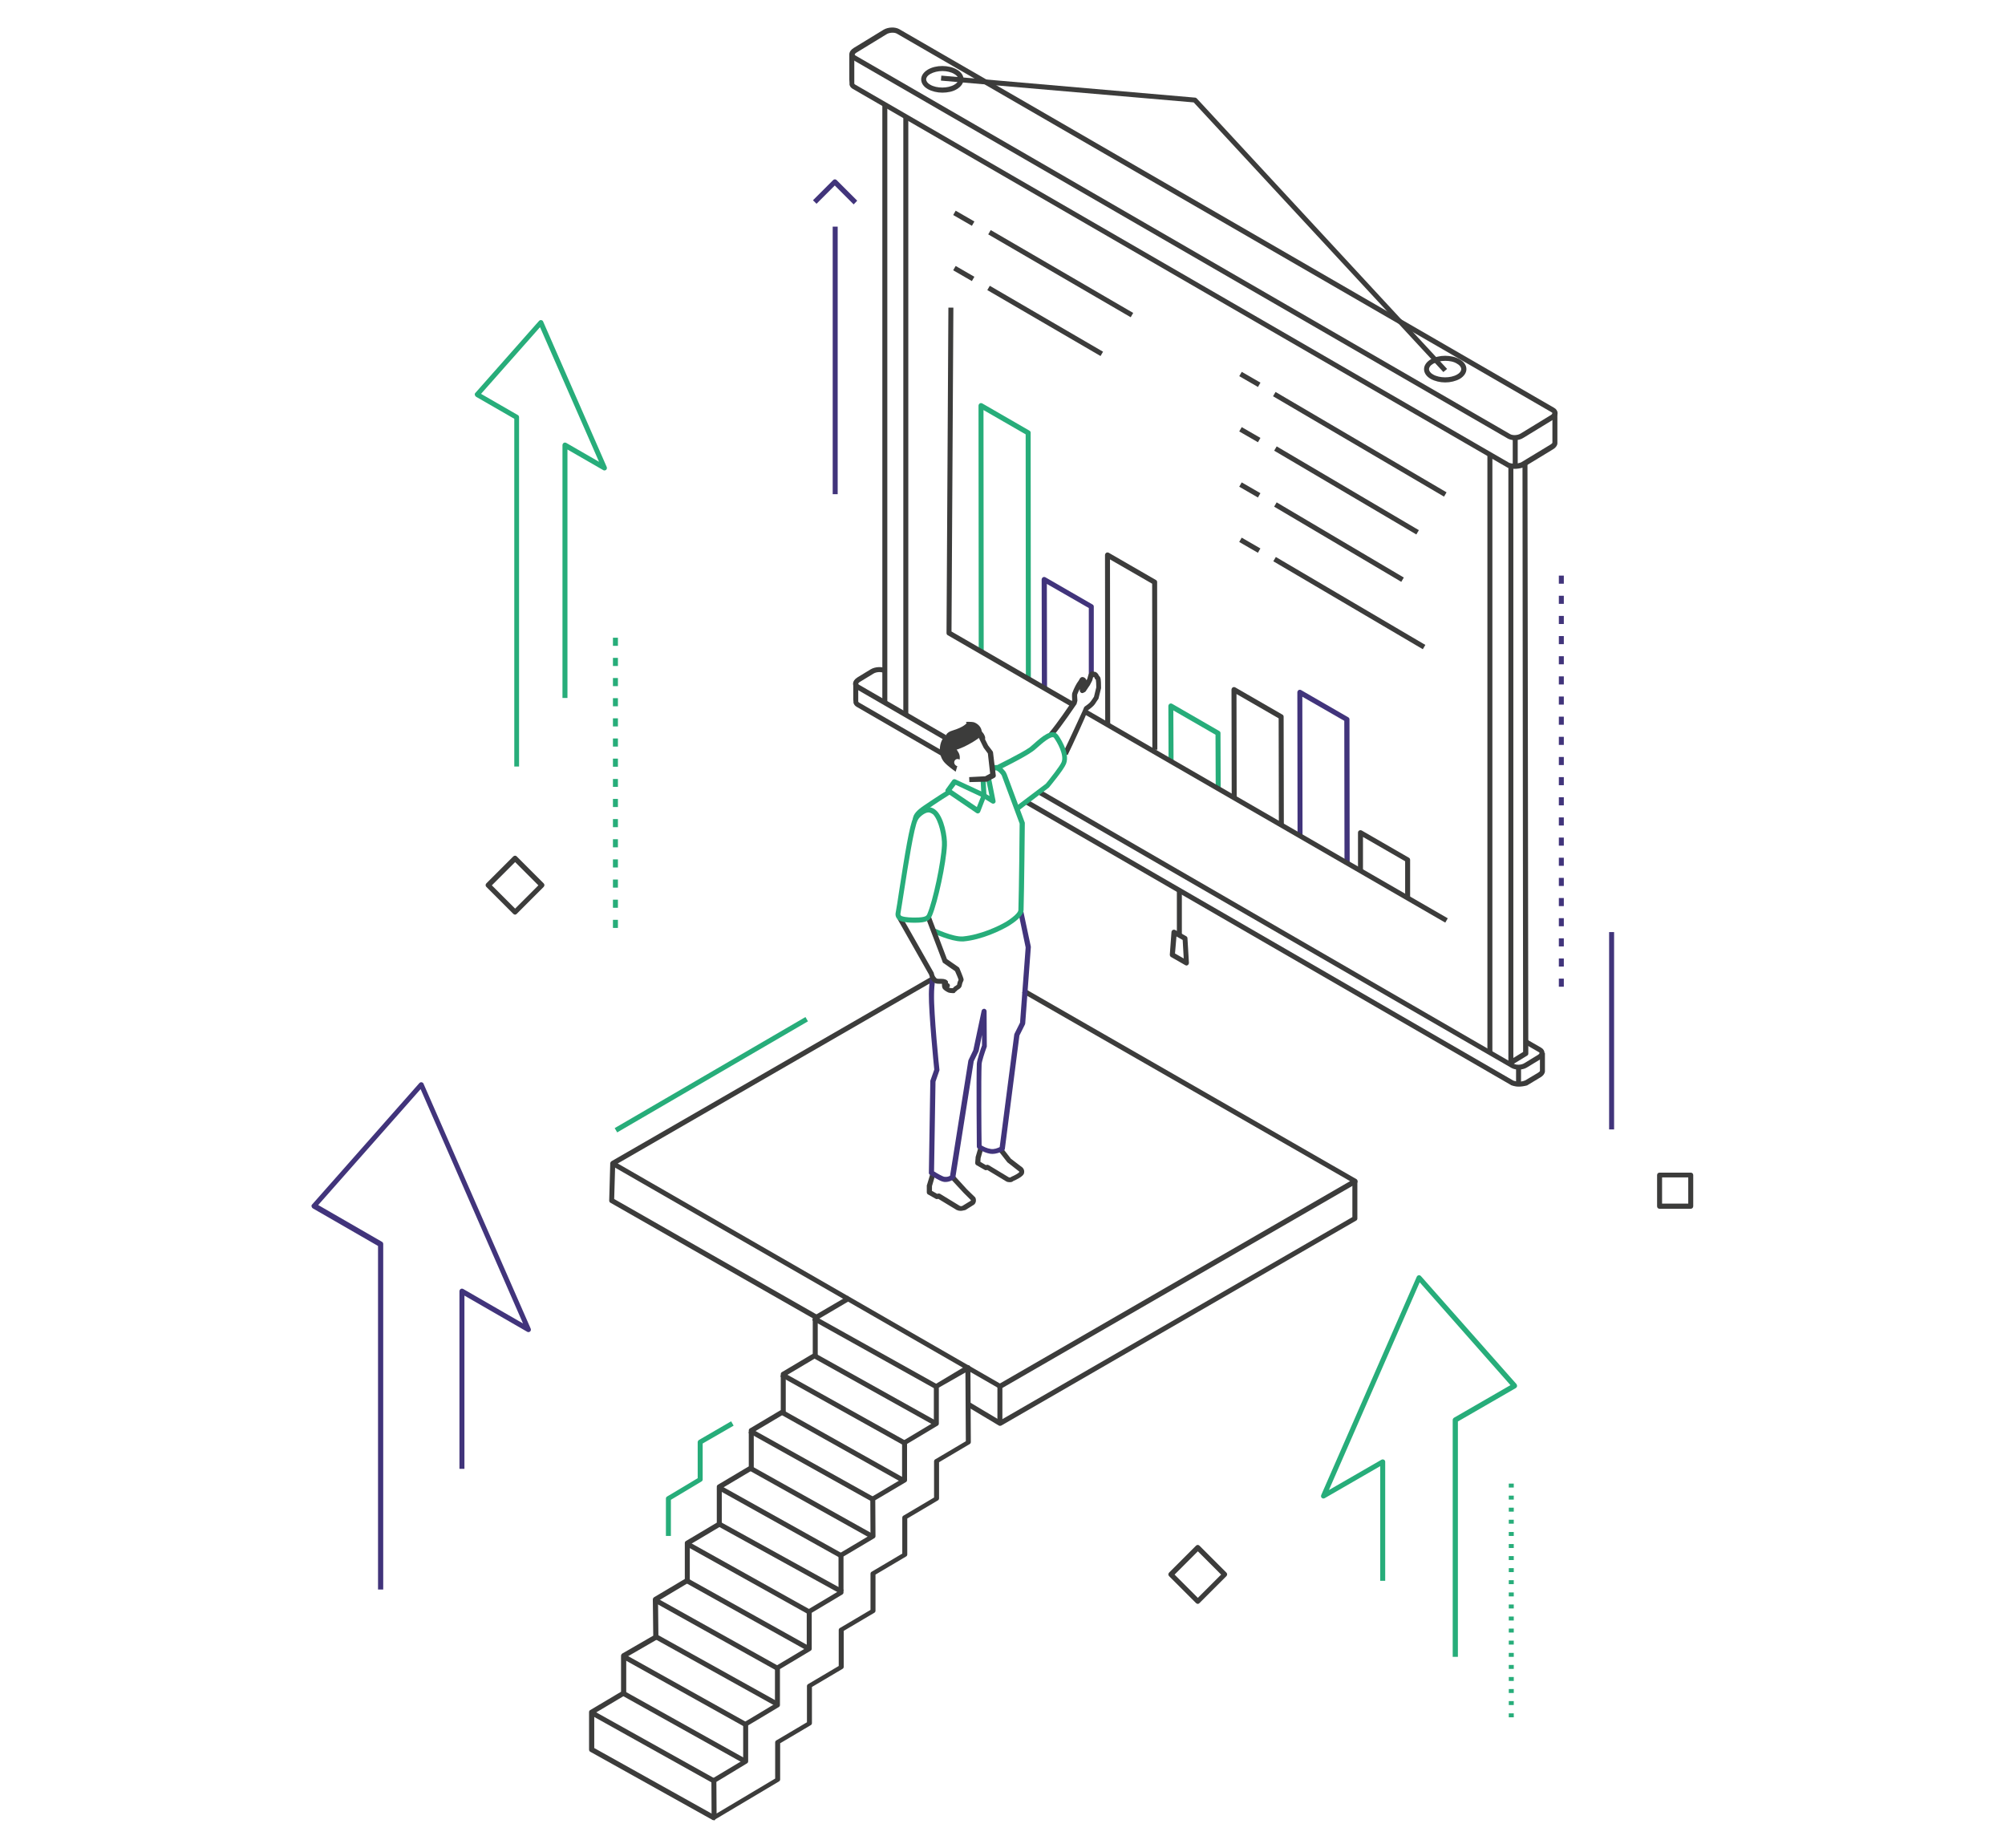 <?xml version="1.0" encoding="utf-8"?>
<!-- Generator: Adobe Illustrator 24.2.0, SVG Export Plug-In . SVG Version: 6.00 Build 0)  -->
<svg version="1.1" xmlns="http://www.w3.org/2000/svg" xmlns:xlink="http://www.w3.org/1999/xlink" x="0px" y="0px" width="965.3px"
	 height="889.5px" viewBox="0 0 965.3 889.5" style="enable-background:new 0 0 965.3 889.5;" xml:space="preserve">
<style type="text/css">
	.st0{fill:#3C3C3B;}
	.st1{fill:#27AD7A;}
	.st2{fill:#41347B;}
</style>
<g id="background">
</g>
<g id="illustration">
</g>
<g id="text">
	<g>
		<g>
			<g>
				<path class="st0" d="M481.4,668.5c-0.2,0-0.4-0.1-0.6-0.2L294.4,561.1c-0.4-0.2-0.6-0.6-0.6-1c0-0.4,0.2-0.8,0.6-1.1L448,470.4
					l1.2,2.1l-151.8,87.6l184,105.9L650,568.6L492.1,478l1.2-2.1L653,567.6c0.4,0.2,0.6,0.6,0.6,1.1c0,0.4-0.2,0.8-0.6,1.1
					l-171,98.7C481.8,668.5,481.6,668.5,481.4,668.5z"/>
			</g>
		</g>
		<g>
			<g>
				<path class="st1" d="M701.8,797.6h-2.4v-114c0-0.4,0.2-0.8,0.6-1.1l27.2-15.7l-43.7-49.5l-43.7,100l25.3-14.6
					c0.4-0.2,0.8-0.2,1.2,0c0.4,0.2,0.6,0.6,0.6,1V761h-2.4v-55.2l-26.7,15.4c-0.5,0.3-1,0.2-1.4-0.1c-0.4-0.3-0.5-0.9-0.3-1.4
					l46-105.1c0.2-0.4,0.5-0.6,0.9-0.7c0.4-0.1,0.8,0.1,1.1,0.4l46,52c0.2,0.3,0.3,0.6,0.3,1c-0.1,0.4-0.3,0.7-0.6,0.9l-27.9,16.1
					V797.6z"/>
			</g>
		</g>
		<g>
			<g>
				<path class="st2" d="M184.4,765.2H182V599.8l-31.4-18.1c-0.3-0.2-0.5-0.5-0.6-0.9c-0.1-0.4,0-0.7,0.3-1l51.6-58.4
					c0.3-0.3,0.7-0.5,1.1-0.4c0.4,0.1,0.8,0.3,0.9,0.7l51.6,117.9c0.2,0.5,0.1,1-0.3,1.4c-0.4,0.3-1,0.4-1.4,0.1l-30.2-17.4v83.4
					h-2.4v-85.5c0-0.4,0.2-0.8,0.6-1.1c0.4-0.2,0.8-0.2,1.2,0l28.8,16.6l-49.3-112.8l-49.3,55.8l30.7,17.7c0.4,0.2,0.6,0.6,0.6,1.1
					V765.2z"/>
			</g>
		</g>
		<g>
			<g>
				<path class="st1" d="M250,369h-2.4V201.6L229.2,191c-0.3-0.2-0.5-0.5-0.6-0.9c-0.1-0.4,0-0.7,0.3-1l30.6-34.6
					c0.3-0.3,0.7-0.5,1.1-0.4c0.4,0.1,0.8,0.3,0.9,0.7l30.6,70c0.2,0.5,0.1,1-0.3,1.4c-0.4,0.3-1,0.4-1.4,0.1l-17.2-9.9V336h-2.4
					V214.3c0-0.4,0.2-0.8,0.6-1.1c0.4-0.2,0.8-0.2,1.2,0l15.8,9.1L260,157.5l-28.4,32.1l17.7,10.2c0.4,0.2,0.6,0.6,0.6,1.1V369z"/>
			</g>
		</g>
		<g>
			<g>
				<g>
					<g>
						<path class="st0" d="M571.2,464.8c-0.2,0-0.4-0.1-0.6-0.2l-6.8-3.9c-0.4-0.2-0.6-0.7-0.6-1.1l0.8-10.9c0-0.4,0.3-0.8,0.6-1
							c0.4-0.2,0.8-0.2,1.2,0l5.3,3c0.4,0.2,0.6,0.6,0.6,1l0.7,11.8c0,0.4-0.2,0.9-0.6,1.1C571.6,464.8,571.4,464.8,571.2,464.8z
							 M565.7,459l4.2,2.4l-0.5-8.9l-3-1.7L565.7,459z"/>
					</g>
				</g>
			</g>
			<g>
				<g>
					<path class="st0" d="M731.2,523.1c-2.1,0-3.6-0.7-3.7-0.7c0,0-0.1,0-0.1-0.1l-233.5-135l1.2-2.1l233.5,135
						c0.4,0.1,2.9,1.1,5.7-0.1l6.2-3.7c0.6-0.4,0.9-0.7,0.9-0.9v-8.6h2.4v8.7c0,0.1,0,0.1,0,0.2c-0.1,1.1-0.9,2.1-2.1,2.8l-6.3,3.8
						c0,0-0.1,0-0.1,0.1C733.8,522.9,732.4,523.1,731.2,523.1z"/>
				</g>
				<g>
					<path class="st0" d="M453.8,364.2l-41.3-23.9c-0.9-0.5-1.4-1.2-1.6-2c0-0.4,0-1-0.1-1.6c0-0.8,0-1.9,0-3l0-4.4h2.4
						c0,3,0,7.7,0,8.5c0.1,0.1,0.2,0.3,0.4,0.4l41.3,23.9L453.8,364.2z"/>
				</g>
				<g>
					<path class="st0" d="M454.2,356l-41.8-24.2c-1.1-0.6-1.7-1.6-1.7-2.6c0-1.2,0.8-2.3,2.1-3.1l6.4-3.9c2.2-1.3,5.5-1.4,7.5-0.3
						l-1.2,2.1c-1.2-0.7-3.6-0.6-5,0.3l-6.4,3.9c-0.7,0.4-0.9,0.8-0.9,1c0,0.2,0.2,0.3,0.5,0.5l41.8,24.2L454.2,356z"/>
				</g>
				<g>
					<path class="st0" d="M731,514.9c-1.2,0-2.4-0.3-3.3-0.8L500.3,382.7l1.2-2.1l227.4,131.5c1.2,0.7,3.6,0.6,5-0.3l6.4-3.9
						c0.7-0.4,0.9-0.8,0.9-1c0-0.2-0.2-0.3-0.5-0.5l-7.1-4.1l1.2-2.1l7.1,4.1c1.1,0.6,1.7,1.6,1.7,2.6c0,1.2-0.8,2.3-2.1,3.1
						l-6.4,3.9C734,514.6,732.5,514.9,731,514.9z"/>
				</g>
			</g>
			<g>
				<g>
					<g>
						<g>
							
								<rect x="600.5" y="177.4" transform="matrix(0.5 -0.866 0.866 0.5 142.76 612.419)" class="st0" width="2.4" height="10.4"/>
						</g>
					</g>
					<g>
						<g>
							
								<rect x="653.8" y="166" transform="matrix(0.506 -0.862 0.862 0.506 138.987 670.334)" class="st0" width="2.4" height="95.5"/>
						</g>
					</g>
				</g>
				<g>
					<g>
						<g>
							
								<rect x="600.5" y="204" transform="matrix(0.5 -0.866 0.866 0.5 119.714 625.724)" class="st0" width="2.4" height="10.4"/>
						</g>
					</g>
					<g>
						<g>
							
								<rect x="646.8" y="196.6" transform="matrix(0.508 -0.862 0.862 0.508 115.403 674.626)" class="st0" width="2.4" height="79.4"/>
						</g>
					</g>
				</g>
				<g>
					<g>
						<g>
							
								<rect x="462.8" y="99.8" transform="matrix(0.5 -0.866 0.866 0.5 141.087 454.391)" class="st0" width="2.4" height="10.4"/>
						</g>
					</g>
					<g>
						<g>
							
								<rect x="509.2" y="92.3" transform="matrix(0.503 -0.865 0.865 0.503 139.81 506.861)" class="st0" width="2.4" height="79.3"/>
						</g>
					</g>
				</g>
				<g>
					<g>
						<g>
							
								<rect x="462.8" y="126.4" transform="matrix(0.5 -0.866 0.866 0.5 118.041 467.697)" class="st0" width="2.4" height="10.4"/>
						</g>
					</g>
					<g>
						<g>
							
								<rect x="502.2" y="122.9" transform="matrix(0.503 -0.864 0.864 0.503 116.54 511.731)" class="st0" width="2.4" height="63.1"/>
						</g>
					</g>
				</g>
				<g>
					<g>
						<g>
							
								<rect x="600.5" y="230.6" transform="matrix(0.5 -0.866 0.866 0.5 96.67 639.029)" class="st0" width="2.4" height="10.4"/>
						</g>
					</g>
					<g>
						<g>
							
								<rect x="643.2" y="225.3" transform="matrix(0.509 -0.861 0.861 0.509 92.055 683.021)" class="st0" width="2.4" height="71.1"/>
						</g>
					</g>
				</g>
				<g>
					<g>
						<g>
							
								<rect x="600.5" y="257.2" transform="matrix(0.5 -0.866 0.866 0.5 73.624 652.335)" class="st0" width="2.4" height="10.4"/>
						</g>
					</g>
					<g>
						<g>
							
								<rect x="648.6" y="248.8" transform="matrix(0.507 -0.862 0.862 0.507 69.731 703.149)" class="st0" width="2.4" height="83.5"/>
						</g>
					</g>
				</g>
			</g>
			<g>
				<g>
					<path class="st0" d="M729.2,211.9c-1.2,0-2.4-0.3-3.3-0.8c0,0-315.3-182.3-315.3-182.3c-1.1-0.6-1.7-1.6-1.7-2.6
						c0-1.2,0.8-2.3,2.1-3.1l14.4-8.8c2.2-1.3,5.5-1.4,7.5-0.3l315.3,182.3c1.1,0.6,1.7,1.6,1.7,2.6c0,1.2-0.8,2.3-2.1,3.1
						l-14.4,8.8C732.2,211.6,730.6,211.9,729.2,211.9z M727.1,209c1.2,0.7,3.6,0.6,5-0.3l14.4-8.8c0.7-0.4,0.9-0.8,0.9-1
						c0-0.2-0.2-0.3-0.5-0.5L431.8,16.2c-1.2-0.7-3.6-0.6-5,0.3l-14.4,8.8c-0.7,0.4-0.9,0.8-0.9,1c0,0.2,0.2,0.3,0.5,0.5L727.1,209z
						"/>
				</g>
			</g>
			<g>
				<g>
					<path class="st0" d="M695.8,184.1c-2.5,0-5-0.6-7-1.7c-2.1-1.2-3.2-2.9-3.2-4.7s1.2-3.5,3.2-4.7c3.9-2.3,10.1-2.3,14,0
						c2.1,1.2,3.2,2.9,3.2,4.7s-1.2,3.5-3.2,4.7C700.8,183.5,698.3,184.1,695.8,184.1z M695.8,173.7c-2.1,0-4.2,0.5-5.8,1.4
						c-1.3,0.7-2,1.7-2,2.6c0,0.9,0.7,1.9,2,2.6c3.1,1.8,8.4,1.8,11.5,0c1.3-0.7,2-1.7,2-2.6c0-0.9-0.7-1.9-2-2.6
						C700,174.1,697.9,173.7,695.8,173.7z"/>
				</g>
			</g>
			<g>
				<g>
					<path class="st0" d="M453.7,44.6c-2.5,0-5-0.6-7-1.7c-2.1-1.2-3.2-2.9-3.2-4.7c0-1.8,1.2-3.5,3.2-4.7c3.9-2.3,10.1-2.3,14,0
						c2.1,1.2,3.2,2.9,3.2,4.7c0,1.8-1.2,3.5-3.2,4.7C458.8,44.1,456.2,44.6,453.7,44.6z M453.7,34.2c-2.1,0-4.2,0.5-5.8,1.4
						c-1.3,0.7-2,1.7-2,2.6c0,0.9,0.7,1.9,2,2.6c3.1,1.8,8.4,1.8,11.5,0c1.3-0.7,2-1.7,2-2.6c0-0.9-0.7-1.9-2-2.6
						C457.9,34.7,455.8,34.2,453.7,34.2z"/>
				</g>
			</g>
			<g>
				<g>
					<g>
						<path class="st0" d="M694.9,179.1L574.7,49.3L453,38.8l0.2-2.4L575.4,47c0.3,0,0.6,0.2,0.8,0.4l120.5,130.2L694.9,179.1z"/>
					</g>
				</g>
			</g>
		</g>
		<g>
			<path class="st0" d="M486.1,569.1c-0.6,0-1.2-0.1-1.7-0.4l-9.1-5.5c-0.4,0.2-0.9,0.2-1.2,0l-4-2.3c-0.4-0.2-0.6-0.7-0.6-1.1
				l0.2-2.6c0-0.1,0-0.2,0-0.2l1.2-4.1l2.3,0.7l-1.1,4l-0.1,1.7l2.7,1.6c0.4-0.3,0.9-0.2,1.3,0l9.6,5.8c0.3,0.2,0.8,0.2,1.2-0.1
				c0,0,0.1,0,0.1-0.1c1.7-0.7,3.4-1.7,3.8-2.2c0,0,0-0.1,0-0.2c0-0.1,0-0.1-0.1-0.2l-5.5-4.3c-0.1-0.1-0.2-0.1-0.2-0.2l-4.3-5.5
				l1.9-1.5l4.2,5.4l5.5,4.2c0,0,0.1,0.1,0.1,0.1c0.5,0.5,0.8,1.2,0.8,1.9c0,0.6-0.1,1-0.3,1.3c-0.8,1.3-3.6,2.7-4.9,3.2
				C487.4,569,486.8,569.1,486.1,569.1z"/>
		</g>
		<g>
			<path class="st0" d="M462.5,582.9c-0.6,0-1.2-0.1-1.8-0.4c0,0-0.1,0-0.1,0l-8.9-5.4l0,0c-0.4,0.2-0.8,0.2-1.2,0l-3.7-2.1
				c-0.4-0.2-0.6-0.6-0.6-1.1v-3.2c0-0.1,0-0.2,0.1-0.3l1.7-5.6l2.3,0.7l-1.6,5.5v2.3l2.5,1.4l0.1,0c0.4-0.2,0.9-0.2,1.3,0l9.5,5.8
				c0.4,0.2,1,0.2,1.4-0.1l3.9-2.4c0-0.1,0-0.2,0-0.3l-3.5-3.5l-6.3-6.8l1.8-1.6l6.2,6.8l3.7,3.6c0.1,0.1,0.1,0.1,0.2,0.2
				c0.4,0.6,0.4,1.5,0.3,2.1c-0.2,0.7-0.5,1.2-1,1.5l-4,2.5C463.8,582.7,463.2,582.9,462.5,582.9z"/>
		</g>
		<g>
			<path class="st2" d="M455.2,569c-0.3,0-0.7,0-1-0.1c-1.8-0.3-5.7-2.9-6.5-3.4c-0.3-0.2-0.6-0.6-0.5-1l0.7-44.1
				c0-0.1,0-0.3,0.1-0.4l1.8-5.1c-0.3-3-2.7-27.6-2.6-36.3c0-2.1,0.2-4.7,0.7-8.6l2.4,0.3c-0.4,3.8-0.6,6.4-0.6,8.4
				c-0.2,9,2.5,36,2.6,36.3c0,0.2,0,0.4-0.1,0.5l-1.8,5.2l-0.7,43.2c1.7,1.1,4.2,2.5,5,2.6c1.2,0.2,2.2-0.2,2.7-0.5l8.8-55.4
				c0-0.1,0.1-0.2,0.1-0.3l2.3-4.8l4-18.9c0.1-0.6,0.7-1,1.3-1c0.6,0.1,1.1,0.6,1.1,1.2l0.1,16.9c0,0.1,0,0.3-0.1,0.4
				c-0.9,2.5-2.4,7-2.4,8.3c-0.3,6.8-0.1,34.4,0,39c0.8,0.5,2.4,1.4,4.4,1.7c1.5,0.3,3.3-0.4,4.3-0.9l7-54.1c0-0.1,0.1-0.3,0.1-0.4
				l2.7-5.4l2.7-36.2l-3.5-16.8l2.4-0.5l3.6,16.9c0,0.1,0,0.2,0,0.3l-2.7,36.6c0,0.2-0.1,0.3-0.1,0.5l-2.7,5.4l-7,54.5
				c0,0.4-0.3,0.7-0.6,0.9c-0.1,0.1-3.5,2-6.5,1.5c-3.3-0.6-5.7-2.4-5.9-2.5c-0.3-0.2-0.5-0.6-0.5-1c0-1.3-0.3-32.4,0-39.8
				c0.1-2,2-7.6,2.5-8.8l0-5.1l-1.6,7.7c0,0.1-0.1,0.2-0.1,0.3l-2.3,4.7l-8.8,55.7c0,0.3-0.2,0.6-0.5,0.8
				C459.1,567.8,457.4,569,455.2,569z"/>
		</g>
		<g>
			<g>
				<path class="st1" d="M441.9,394.4l-2.4-0.2c0.2-2.4,2.2-4.3,5.3-6.4c4.2-2.9,11.7-7.7,11.8-7.7l1.3,2c-0.1,0-7.6,4.8-11.7,7.7
					C444,391.3,442.1,392.9,441.9,394.4z"/>
			</g>
			<g>
				<path class="st1" d="M463,453.2c-5.4,0-13.8-4-14.1-4.1l1-2.2c0.1,0,9,4.3,13.7,3.9c8.5-0.8,17.3-5,20.8-7.1
					c3.4-2.1,5.9-4.4,5.9-5.6c0.3-9.6,0.6-38.8,0.6-41.6l-8.5-22.9c-0.1-0.4-0.4-0.7-0.6-1l-0.2-0.2c-1.6-1.8-2.3-1.8-3.3-1.2
					L477,369c3.2-2,5.5,0.6,6.4,1.7l0.2,0.2c0.5,0.5,0.8,1.1,1.1,1.8l8.6,23.1c0.1,0.1,0.1,0.3,0.1,0.4c0,0.3-0.3,31.9-0.6,41.9
					c-0.1,2.9-4.5,6-7.1,7.6c-3.7,2.2-12.9,6.7-21.8,7.5C463.6,453.2,463.3,453.2,463,453.2z"/>
			</g>
		</g>
		<g>
			<g>
				<path class="st1" d="M470.8,391.6c-0.2,0-0.5-0.1-0.7-0.2l-14.4-9.8c-0.3-0.2-0.5-0.5-0.5-0.8c-0.1-0.3,0-0.7,0.2-0.9l3.1-4.3
					c0.3-0.5,1-0.6,1.5-0.4l14.2,6.6c0.6,0.3,0.9,0.9,0.6,1.5l-2.9,7.5c-0.1,0.3-0.4,0.6-0.8,0.7C471.1,391.6,471,391.6,470.8,391.6
					z M458.2,380.3l12.1,8.2l2-5l-12.2-5.7L458.2,380.3z"/>
			</g>
		</g>
		<g>
			<g>
				<path class="st1" d="M478.1,386.9c-0.2,0-0.4-0.1-0.6-0.2l-4.4-2.7c-0.3-0.2-0.5-0.6-0.6-1l-0.4-7.8l2.4-0.1l0.4,7.2l1.5,0.9
					l-1.7-8.3l2.4-0.5l2.2,11.1c0.1,0.5-0.1,1-0.5,1.2C478.6,386.8,478.4,386.9,478.1,386.9z"/>
			</g>
		</g>
		<g>
			<path class="st0" d="M471.7,354.8c-0.9,1.1-5.2,3.6-7.6,4.7c-3.8,1.7-5.2,2-6.6,1c-1.8-1.3-4.9-7.1,1-8.8
				c5.7-1.7,6.9-3.6,6.9-3.6l-0.4-0.6c0,0,3-0.1,3.9,0.2C472.2,348.9,473.8,352.4,471.7,354.8z"/>
		</g>
		<g>
			<path class="st0" d="M473.7,356.6l-2.5-4.4l0.7-1.1c0,0,1.3,1.6,1.7,2.2C473.9,353.9,475,355.5,473.7,356.6z"/>
		</g>
		<g>
			<path class="st0" d="M459.4,367c0-0.9,0.8-1.7,1.7-1.6c0.3,0,0.6,0.1,0.9,0.3c0.2-1.1,0.1-2.2-0.4-3.2l-5.3-8.8
				c0,0-1,0.3-1.9,1.3c-2.1,2.3-3,8,0.1,11.8c1.7,2,5.6,4.7,5.6,4.7l0.8-2.7C460.1,368.7,459.4,367.9,459.4,367z"/>
		</g>
		<g>
			<path class="st0" d="M458.8,478.1c-0.9,0-2-0.2-2.2-0.3c-1.1-0.5-2.4-1.3-2.8-2.1c-0.3-0.7-0.3-1.3-0.3-2.1c-0.3,0-0.6,0-0.8,0
				c-0.9,0-1.9,0-2.7-0.4c-1.9-1-2.5-3.3-2.7-4l-15.1-26.6l2.1-1.2l15.2,26.8c0.1,0.1,0.1,0.3,0.1,0.4c0,0,0.3,1.8,1.5,2.5
				c0.2,0.1,1,0.1,1.5,0.1c1.2,0,2.5,0,3.4,0.8c0.4,0.3,0.5,0.8,0.4,1.3c0.4,0.1,0.8,0.4,0.9,0.9c0,0,0,0.1,0,0.1
				c0.1,0.4-0.1,0.8-0.4,1.1c0.2,0.1,0.3,0.2,0.5,0.2c0.2,0.1,0.9,0.1,1.3,0.1c0.2-0.2,0.4-0.3,0.5-0.5c0.3-0.3,0.6-0.5,1-0.7
				l0.1-0.1c0.4-0.2,0.4-0.3,0.5-0.4c0.1-1.1,0.5-1.8,0.7-2.3c-0.2-0.8-1-2.6-1.7-4.2l-5.6-3.9c-0.2-0.1-0.4-0.3-0.4-0.6l-8-21
				l2.3-0.9l7.8,20.6l5.6,3.9c0.2,0.1,0.3,0.3,0.4,0.5c0.4,1,1.8,4.3,2,5.2c0.1,0.5-0.1,0.9-0.3,1.3c-0.2,0.4-0.4,0.8-0.5,1.5
				c-0.2,1.5-1.3,2-1.8,2.3c-0.2,0.1-0.3,0.2-0.5,0.4c-0.2,0.2-0.5,0.5-0.9,0.8C459.8,478.1,459.3,478.1,458.8,478.1z"/>
		</g>
		<g>
			<path class="st1" d="M297.5,446.7h-2.4v-3.9h2.4V446.7z M297.5,437h-2.4v-3.9h2.4V437z M297.5,427.3h-2.4v-3.9h2.4V427.3z
				 M297.5,417.6h-2.4v-3.9h2.4V417.6z M297.5,407.9h-2.4v-3.9h2.4V407.9z M297.5,398.2h-2.4v-3.9h2.4V398.2z M297.5,388.5h-2.4
				v-3.9h2.4V388.5z M297.5,378.8h-2.4V375h2.4V378.8z M297.5,369.1h-2.4v-3.9h2.4V369.1z M297.5,359.4h-2.4v-3.9h2.4V359.4z
				 M297.5,349.7h-2.4v-3.9h2.4V349.7z M297.5,340h-2.4v-3.9h2.4V340z M297.5,330.3h-2.4v-3.9h2.4V330.3z M297.5,320.6h-2.4v-3.9
				h2.4V320.6z M297.5,310.9h-2.4v-3.9h2.4V310.9z"/>
		</g>
		<g>
			<path class="st2" d="M752.9,475h-2.4v-3.9h2.4V475z M752.9,465.3h-2.4v-3.9h2.4V465.3z M752.9,455.6h-2.4v-3.9h2.4V455.6z
				 M752.9,445.9h-2.4V442h2.4V445.9z M752.9,436.2h-2.4v-3.9h2.4V436.2z M752.9,426.5h-2.4v-3.9h2.4V426.5z M752.9,416.8h-2.4v-3.9
				h2.4V416.8z M752.9,407.1h-2.4v-3.9h2.4V407.1z M752.9,397.4h-2.4v-3.9h2.4V397.4z M752.9,387.7h-2.4v-3.9h2.4V387.7z M752.9,378
				h-2.4v-3.9h2.4V378z M752.9,368.3h-2.4v-3.9h2.4V368.3z M752.9,358.6h-2.4v-3.9h2.4V358.6z M752.9,348.9h-2.4V345h2.4V348.9z
				 M752.9,339.2h-2.4v-3.9h2.4V339.2z M752.9,329.5h-2.4v-3.9h2.4V329.5z M752.9,319.8h-2.4v-3.9h2.4V319.8z M752.9,310.1h-2.4
				v-3.9h2.4V310.1z M752.9,300.4h-2.4v-3.9h2.4V300.4z M752.9,290.7h-2.4v-3.9h2.4V290.7z M752.9,281h-2.4v-3.9h2.4V281z"/>
		</g>
		<g>
			<rect x="400.9" y="109.1" class="st2" width="2.4" height="128.8"/>
		</g>
		<g>
			<path class="st2" d="M411,98.4l-9.1-9.1l-8.8,8.8l-1.7-1.7l9.7-9.7c0.5-0.5,1.2-0.5,1.7,0l9.9,9.9L411,98.4z"/>
		</g>
		<g>
			<rect x="774.7" y="448.7" class="st2" width="2.4" height="95"/>
		</g>
		<g>
			
				<rect x="289.4" y="516.4" transform="matrix(0.864 -0.503 0.503 0.864 -213.854 242.461)" class="st1" width="106.3" height="2.4"/>
		</g>
		<g>
			<path class="st1" d="M323,739.4h-2.4v-18c0-0.4,0.2-0.8,0.6-1l14.7-8.8l0-17.3c0-0.4,0.2-0.8,0.6-1.1l15.5-9l1.2,2.1l-14.9,8.6
				l0,17.3c0,0.4-0.2,0.8-0.6,1l-14.7,8.8V739.4z"/>
		</g>
		<g>
			<path class="st0" d="M576.7,772.1c-0.3,0-0.6-0.1-0.9-0.4l-12.9-12.9c-0.2-0.2-0.4-0.5-0.4-0.9c0-0.3,0.1-0.6,0.4-0.9l12.9-12.9
				c0.5-0.5,1.2-0.5,1.7,0l12.9,12.9c0.2,0.2,0.4,0.5,0.4,0.9c0,0.3-0.1,0.6-0.4,0.9l-12.9,12.9C577.3,771.9,577,772.1,576.7,772.1z
				 M565.5,758l11.2,11.2l11.2-11.2l-11.2-11.2L565.5,758z"/>
		</g>
		<g>
			<path class="st0" d="M248,440.3c-0.3,0-0.6-0.1-0.9-0.4L234.2,427c-0.2-0.2-0.4-0.5-0.4-0.9c0-0.3,0.1-0.6,0.4-0.9l12.9-12.9
				c0.5-0.5,1.3-0.5,1.7,0l12.9,12.9c0.2,0.2,0.4,0.5,0.4,0.9c0,0.3-0.1,0.6-0.4,0.9l-12.9,12.9C248.6,440.1,248.3,440.3,248,440.3z
				 M236.8,426.2l11.2,11.2l11.2-11.2L248,415L236.8,426.2z"/>
		</g>
		<g>
			<path class="st0" d="M814,581.9h-15c-0.7,0-1.2-0.5-1.2-1.2v-15c0-0.7,0.5-1.2,1.2-1.2h15c0.7,0,1.2,0.5,1.2,1.2v15
				C815.2,581.3,814.7,581.9,814,581.9z M800.2,579.4h12.6v-12.6h-12.6V579.4z"/>
		</g>
		<g>
			<path class="st1" d="M728.8,826.7h-2.4v-1.9h2.4V826.7z M728.8,820.8h-2.4v-1.9h2.4V820.8z M728.8,815h-2.4v-1.9h2.4V815z
				 M728.8,809.2h-2.4v-1.9h2.4V809.2z M728.8,803.4h-2.4v-1.9h2.4V803.4z M728.8,797.6h-2.4v-1.9h2.4V797.6z M728.8,791.7h-2.4
				v-1.9h2.4V791.7z M728.8,785.9h-2.4V784h2.4V785.9z M728.8,780.1h-2.4v-1.9h2.4V780.1z M728.8,774.3h-2.4v-1.9h2.4V774.3z
				 M728.8,768.5h-2.4v-1.9h2.4V768.5z M728.8,762.6h-2.4v-1.9h2.4V762.6z M728.8,756.8h-2.4v-1.9h2.4V756.8z M728.8,751h-2.4v-1.9
				h2.4V751z M728.8,745.2h-2.4v-1.9h2.4V745.2z M728.8,739.4h-2.4v-1.9h2.4V739.4z M728.8,733.5h-2.4v-1.9h2.4V733.5z M728.8,727.7
				h-2.4v-1.9h2.4V727.7z M728.8,721.9h-2.4V720h2.4V721.9z M728.8,716.1h-2.4v-1.9h2.4V716.1z"/>
		</g>
		<g>
			<path class="st0" d="M343.8,876.3c-0.2,0-0.4-0.1-0.6-0.2c-0.4-0.2-0.6-0.6-0.6-1l-0.1-18c0-0.4,0.2-0.8,0.6-1l14.7-8.8V830
				c0-0.4,0.2-0.8,0.6-1l14.7-8.8v-17.3c0-0.4,0.2-0.8,0.6-1l14.7-8.8v-17.3c0-0.4,0.2-0.8,0.6-1l14.7-8.8v-17.3
				c0-0.4,0.2-0.8,0.6-1l14.8-8.8l-0.1-17.3c0-0.4,0.2-0.8,0.6-1l14.7-8.7l0-17.4c0-0.4,0.2-0.8,0.6-1l14.7-8.8v-17.3
				c0-0.4,0.2-0.8,0.6-1l15.2-9.1c0.4-0.2,0.8-0.2,1.2,0c0.4,0.2,0.6,0.6,0.6,1l0.2,35.9c0,0.4-0.2,0.8-0.6,1l-14.7,8.7v17.4
				c0,0.4-0.2,0.8-0.6,1l-14.7,8.7v17.3c0,0.4-0.2,0.8-0.6,1l-14.7,8.7v17.4c0,0.4-0.2,0.8-0.6,1l-14.7,8.7v17.3
				c0,0.4-0.2,0.8-0.6,1l-14.7,8.7v17.4c0,0.4-0.2,0.8-0.6,1l-14.7,8.7v17.4c0,0.4-0.2,0.8-0.6,1l-30.6,18.2
				C344.2,876.3,344,876.3,343.8,876.3z M344.9,857.8L345,873l28.2-16.8v-17.4c0-0.4,0.2-0.8,0.6-1l14.7-8.7v-17.4
				c0-0.4,0.2-0.8,0.6-1l14.7-8.7v-17.3c0-0.4,0.2-0.8,0.6-1l14.7-8.7v-17.4c0-0.4,0.2-0.8,0.6-1l14.7-8.7v-17.3
				c0-0.4,0.2-0.8,0.6-1l14.7-8.7v-17.4c0-0.4,0.2-0.8,0.6-1l14.7-8.7l-0.2-33.1L452,668v17.3c0,0.4-0.2,0.8-0.6,1l-14.7,8.8l0,17.4
				c0,0.4-0.2,0.8-0.6,1l-14.7,8.7l0.1,17.3c0,0.4-0.2,0.8-0.6,1l-14.8,8.8v17.3c0,0.4-0.2,0.8-0.6,1l-14.7,8.8v17.3
				c0,0.4-0.2,0.8-0.6,1l-14.7,8.8v17.3c0,0.4-0.2,0.8-0.6,1l-14.7,8.8v17.3c0,0.4-0.2,0.8-0.6,1L344.9,857.8z"/>
		</g>
		<g>
			<path class="st0" d="M343.2,876.2l-59-32.9c-0.4-0.2-0.6-0.6-0.6-1.1l0-18c0-0.4,0.2-0.8,0.6-1l14.8-8.8l0-17.3
				c0-0.4,0.2-0.8,0.6-1.1l14.9-8.6l-0.2-17.4c0-0.4,0.2-0.8,0.6-1.1l14.8-8.8l0-17.3c0-0.4,0.2-0.8,0.6-1l14.8-8.8l0-17.3
				c0-0.4,0.2-0.8,0.6-1l14.8-8.8l0-17.3c0-0.4,0.2-0.8,0.6-1l14.8-8.8l0-17.3c0-0.4,0.2-0.8,0.6-1l14.8-8.8l0-17.3
				c0-0.4,0.2-0.8,0.6-1l16.4-9.6l1.2,2.1l-15.8,9.3l0,17.3c0,0.4-0.2,0.8-0.6,1l-14.8,8.8l0,17.3c0,0.4-0.2,0.8-0.6,1l-14.8,8.8
				l0,17.3c0,0.4-0.2,0.8-0.6,1l-14.8,8.8l0,17.3c0,0.4-0.2,0.8-0.6,1l-14.8,8.8l0,17.3c0,0.4-0.2,0.8-0.6,1l-14.7,8.8l0.2,17.4
				c0,0.4-0.2,0.8-0.6,1.1l-14.9,8.6l0,17.3c0,0.4-0.2,0.8-0.6,1l-14.8,8.8l0,16.6l58.4,32.6L343.2,876.2z"/>
		</g>
		<g>
			
				<rect x="313" y="806.9" transform="matrix(0.487 -0.873 0.873 0.487 -573.054 705.551)" class="st0" width="2.4" height="67.5"/>
		</g>
		<g>
			
				<rect x="328.3" y="797.8" transform="matrix(0.487 -0.873 0.873 0.487 -557.172 714.12)" class="st0" width="2.4" height="67.5"/>
		</g>
		<g>
			
				<rect x="328.3" y="779.8" transform="matrix(0.487 -0.873 0.873 0.487 -541.521 705.013)" class="st0" width="2.4" height="67.5"/>
		</g>
		<g>
			
				<rect x="343.7" y="770.9" transform="matrix(0.486 -0.874 0.874 0.486 -525.766 714.594)" class="st0" width="2.4" height="67.2"/>
		</g>
		<g>
			
				<rect x="343.6" y="752.7" transform="matrix(0.487 -0.873 0.873 0.487 -509.988 704.476)" class="st0" width="2.4" height="67.5"/>
		</g>
		<g>
			
				<rect x="358.9" y="743.5" transform="matrix(0.487 -0.873 0.873 0.487 -494.111 713.027)" class="st0" width="2.4" height="67.5"/>
		</g>
		<g>
			
				<rect x="358.9" y="725.6" transform="matrix(0.487 -0.873 0.873 0.487 -478.453 703.933)" class="st0" width="2.4" height="67.5"/>
		</g>
		<g>
			
				<rect x="374.4" y="716.2" transform="matrix(0.483 -0.876 0.876 0.483 -462.584 716.766)" class="st0" width="2.4" height="67.8"/>
		</g>
		<g>
			
				<rect x="374.2" y="698.5" transform="matrix(0.487 -0.873 0.873 0.487 -446.92 703.383)" class="st0" width="2.4" height="67.5"/>
		</g>
		<g>
			
				<rect x="389.6" y="689.3" transform="matrix(0.488 -0.873 0.873 0.488 -431.061 711.692)" class="st0" width="2.4" height="67.5"/>
		</g>
		<g>
			
				<rect x="389.5" y="671.3" transform="matrix(0.487 -0.873 0.873 0.487 -415.387 702.852)" class="st0" width="2.4" height="67.5"/>
		</g>
		<g>
			
				<rect x="404.8" y="662.2" transform="matrix(0.489 -0.872 0.872 0.489 -399.608 710.048)" class="st0" width="2.4" height="67.5"/>
		</g>
		<g>
			
				<rect x="404.8" y="644.2" transform="matrix(0.487 -0.873 0.873 0.487 -383.854 702.314)" class="st0" width="2.4" height="67.5"/>
		</g>
		<g>
			
				<rect x="420.1" y="635.1" transform="matrix(0.487 -0.873 0.873 0.487 -367.994 710.888)" class="st0" width="2.4" height="67.5"/>
		</g>
		<g>
			
				<rect x="420.1" y="617.1" transform="matrix(0.487 -0.873 0.873 0.487 -352.32 701.777)" class="st0" width="2.4" height="67.5"/>
		</g>
		<g>
			<path class="st0" d="M481.4,686.4c-0.2,0-0.4-0.1-0.6-0.2l-15.2-9.1l1.2-2.1l13.4,8v-15.8h2.4v17.9c0,0.4-0.2,0.8-0.6,1.1
				C481.8,686.4,481.6,686.4,481.4,686.4z"/>
		</g>
		<g>
			<path class="st0" d="M482,686.3l-1.2-2.1l170.3-98.3l0-17.3l2.4,0l0,18c0,0.4-0.2,0.8-0.6,1L482,686.3z"/>
		</g>
		<g>
			<path class="st0" d="M392,635l-98.1-56c-0.4-0.2-0.6-0.6-0.6-1.1l0.5-17.9l2.4,0.1l-0.5,17.1l97.5,55.6L392,635z"/>
		</g>
		<g>
			<path class="st0" d="M729.2,225.7c-2.1,0-3.5-0.6-3.6-0.7l-315-182.2c-0.9-0.5-1.4-1.2-1.6-2c0-0.5,0-1.3-0.1-2.5
				c0-1.3,0-3.1,0-4.9l0-7.2h2.4c0,5.2,0,13,0,14.1c0.1,0.1,0.2,0.3,0.4,0.4l314.9,182.1c0.3,0.1,2.6,1,5.7-0.2l14.2-8.6
				c0.5-0.3,0.9-0.7,0.9-0.9c0-5.5,0-13.7,0-14.1l1.2,0v-1.2c1.2,0,1.2,0.5,1.2,3.4l0,12.1c0,0.1,0,0.1,0,0.2
				c-0.1,1.1-0.9,2.1-2.1,2.8l-14.3,8.7c-0.1,0-0.1,0.1-0.2,0.1C731.8,225.5,730.4,225.7,729.2,225.7z"/>
		</g>
		<g>
			<path class="st0" d="M727.4,512.8c-0.2,0-0.4-0.1-0.6-0.2c-0.4-0.2-0.6-0.6-0.6-1.1v-287h2.4v284.8l4.7-2.9L733,223l2.4,0
				l0.4,284.2c0,0.4-0.2,0.8-0.6,1l-7.2,4.4C727.8,512.7,727.6,512.8,727.4,512.8z"/>
		</g>
		<g>
			<rect x="424.8" y="50.6" class="st0" width="2.4" height="288"/>
		</g>
		<g>
			<rect x="434.9" y="56.2" class="st0" width="2.4" height="288"/>
		</g>
		<g>
			<rect x="716.1" y="219" class="st0" width="2.4" height="287.4"/>
		</g>
		<g>
			<rect x="728.3" y="211.3" class="st0" width="2.4" height="13.3"/>
		</g>
		<g>
			<rect x="729.9" y="514.2" class="st0" width="2.4" height="7.8"/>
		</g>
		<g>
			<rect x="566.6" y="428.7" class="st0" width="2.4" height="21.6"/>
		</g>
		<g>
			<path class="st1" d="M493.9,326.7l-0.1-117.6l-20.3-11.7l0.1,116.2l-2.4,0l-0.1-118.3c0-0.4,0.2-0.8,0.6-1.1
				c0.4-0.2,0.8-0.2,1.2,0l22.7,13.1c0.4,0.2,0.6,0.6,0.6,1l0.1,118.3L493.9,326.7z"/>
		</g>
		<g>
			<path class="st2" d="M501.6,331.2l-0.1-52.2c0-0.4,0.2-0.8,0.6-1.1c0.4-0.2,0.8-0.2,1.2,0l22.7,13.1c0.4,0.2,0.6,0.6,0.6,1
				l0,33.2l-2.4,0l0-32.5L504,281.1l0.1,50.1L501.6,331.2z"/>
		</g>
		<g>
			<path class="st0" d="M554.8,361l-0.1-80l-20.3-11.7l0.1,79.4l-2.4,0l-0.1-81.5c0-0.4,0.2-0.8,0.6-1.1c0.4-0.2,0.8-0.2,1.2,0
				l22.7,13.1c0.4,0.2,0.6,0.6,0.6,1l0.1,80.7L554.8,361z"/>
		</g>
		<g>
			<path class="st1" d="M585.3,379.5l-0.1-25.8l-20.3-11.7l0.1,24.4l-2.4,0l-0.1-26.5c0-0.4,0.2-0.8,0.6-1.1c0.4-0.2,0.8-0.2,1.2,0
				l22.7,13.1c0.4,0.2,0.6,0.6,0.6,1l0.1,26.5L585.3,379.5z"/>
		</g>
		<g>
			<path class="st0" d="M615.7,397l-0.1-51.2l-20.3-11.7l0.1,49.8l-2.4,0l-0.1-51.9c0-0.4,0.2-0.8,0.6-1.1c0.4-0.2,0.8-0.2,1.2,0
				l22.7,13.1c0.4,0.2,0.6,0.6,0.6,1l0.1,51.9L615.7,397z"/>
		</g>
		<g>
			<path class="st2" d="M647.3,415.4l-0.1-68.4L627,335.4l0.1,67l-2.4,0l-0.1-69.1c0-0.4,0.2-0.8,0.6-1.1c0.4-0.2,0.8-0.2,1.2,0
				l22.7,13.1c0.4,0.2,0.6,0.6,0.6,1l0.1,69.1L647.3,415.4z"/>
		</g>
		<g>
			<path class="st0" d="M678.9,432.3h-2.4v-17.7l-20.3-11.7v16.3h-2.4v-18.4c0-0.4,0.2-0.8,0.6-1c0.4-0.2,0.8-0.2,1.2,0l22.7,13.1
				c0.4,0.2,0.6,0.6,0.6,1.1V432.3z"/>
		</g>
		<g>
			<rect x="608.1" y="292.1" transform="matrix(0.5 -0.866 0.866 0.5 -35.511 724.058)" class="st0" width="2.4" height="201.3"/>
		</g>
		<g>
			<path class="st0" d="M515.6,340.1l-59.3-34.3c-0.4-0.2-0.6-0.6-0.6-1.1l0.9-156.6l2.4,0l-0.9,155.9l58.7,33.9L515.6,340.1z"/>
		</g>
		<g>
			<path class="st0" d="M514,363.5l-2.2-1.1c2.2-4.4,9.3-19.9,9.4-20.1l0.7-1.7c0.1-0.2,0.2-0.4,0.4-0.5c0.9-0.6,2.5-1.8,2.9-2.5
				c0.4-0.5,1.2-1.7,1.5-2.2l1.1-4.5c0-1.5-0.1-3.2-0.2-3.7c-0.3-0.2-0.5-0.4-0.6-0.8c0-0.1-0.1-0.3-0.2-0.4c-0.1,0-0.2,0-0.3,0
				c-0.1,0-0.1,0-0.2-0.1c-0.1,0.4-0.3,1-0.4,1.5c0,0.1-0.1,0.2-0.1,0.3l-1.2,2.3c0,0-0.1,0.1-0.1,0.1l-1.8,2.7
				c-0.1,0.2-0.3,0.3-0.5,0.4l-0.6,0.3c-0.3,0.2-0.8,0.2-1.1,0c-0.3-0.2-0.6-0.5-0.6-0.9c0-0.3-0.1-0.6-0.1-0.9
				c-0.4,0.8-0.8,1.7-1.2,2.7c0,0.2,0,1.6,0.1,2.6c0,0.1,0,0.3,0,0.4l-0.4,1.5c0,0.1-0.1,0.2-0.2,0.3c-0.3,0.4-6.7,10-11.1,15.2
				l-1.9-1.6c4-4.7,9.9-13.5,10.8-14.8l0.3-1.1c-0.2-2.7,0-3.2,0.1-3.4c0.8-2.3,2.2-4.8,2.8-5.5c0.2-0.2,0.3-0.5,0.5-0.8
				c0.7-1.5,1.6-1.4,2.3-1.1c0.6,0.3,1,0.8,1.2,1.4l0.4-0.8c0.2-0.7,0.5-2,0.9-2.6c0.5-0.8,1.2-0.9,1.5-0.9c0.4,0,0.7,0.1,1,0.2
				c0.2,0,0.4,0,0.6,0.1c0.9,0.4,1.3,1.2,1.6,1.8c0.2,0.2,0.4,0.4,0.6,0.8c0.1,0.3,0.4,0.7,0.4,4.9c0,0.1,0,0.2,0,0.3l-1.2,4.9
				c0,0.1-0.1,0.3-0.2,0.4c0,0-1.2,1.7-1.6,2.4c-0.7,1-2.5,2.4-3.3,2.9l-0.6,1.4C523.1,343.9,516.2,359.1,514,363.5z M528.7,327.2
				c-0.1,0-0.2,0.1-0.3,0.1C528.5,327.3,528.6,327.3,528.7,327.2z"/>
		</g>
		<g>
			<g>
				<path class="st1" d="M490.3,390.3l-1.5-1.9l14.7-11.1c1.9-2.3,6.7-8.3,7.6-10.4c1.4-3.5-2.1-9.6-3.7-11.8
					c-1.2-1.2-5.9,2.9-7.9,4.7c-0.9,0.8-1.7,1.5-2.3,1.9c-4.1,3-16.4,9-17,9.3l-1.1-2.2c0.1-0.1,12.7-6.2,16.6-9
					c0.5-0.4,1.3-1.1,2.1-1.8c3.6-3.2,8.5-7.5,11.3-4.5c0,0,0.1,0.1,0.1,0.1c0.3,0.3,6.3,8.6,4,14.2c-1.2,2.9-7.4,10.3-8.1,11.2
					c-0.1,0.1-0.1,0.1-0.2,0.2L490.3,390.3z"/>
			</g>
		</g>
		<g>
			<path class="st0" d="M466.7,376.5l-0.1-2.4l7.7-0.4l2.4-1.3l-1.1-9.7l-2-2.7c0-0.1-0.1-0.1-0.1-0.2l-2.8-5.7l-7.2,2.9l-3.2,1.4
				l-1,1.4l-1.9-1.4l1.2-1.6c0.1-0.2,0.3-0.3,0.5-0.4l3.5-1.5l8.3-3.3c0.6-0.2,1.2,0,1.5,0.6l3.3,6.6l2.2,2.9
				c0.1,0.2,0.2,0.4,0.2,0.6l1.3,10.9c0.1,0.5-0.2,1-0.6,1.2l-3.4,1.8c-0.2,0.1-0.3,0.1-0.5,0.1L466.7,376.5z"/>
		</g>
		<g>
			<g>
				<path class="st1" d="M440.5,444.2C440.4,444.2,440.4,444.2,440.5,444.2c-2.2,0-5.2-0.1-7.2-0.9c-1.5-0.6-2.4-2.2-2.1-3.8
					c0.4-2.2,1.1-6.4,1.8-11.3c2.6-16.8,4.9-31,6.7-34.5c1.2-2.4,4.6-5.1,7.3-5.1c0,0,0,0,0.1,0c1.4,0,2.7,0.6,3.9,1.8
					c3.5,3.6,5.1,12.1,4.9,16.6c-0.4,8.6-4.4,27.2-7.2,33.8C447.7,443.1,446.2,444.2,440.5,444.2z M447,391.1
					c-1.7,0-4.4,2.1-5.2,3.8c-1.8,3.4-4.6,21.6-6.5,33.7c-0.8,4.9-1.4,9.1-1.8,11.3c-0.1,0.5,0.2,0.9,0.6,1.1
					c1.8,0.7,5.2,0.7,6.3,0.7c0,0,0.1,0,0.1,0c5.2,0,5.6-0.8,6-1.8c2.7-6.3,6.6-24.7,7-33c0.2-4-1.4-11.8-4.2-14.8
					C448.5,391.5,447.7,391.1,447,391.1z"/>
			</g>
		</g>
	</g>
</g>
</svg>
